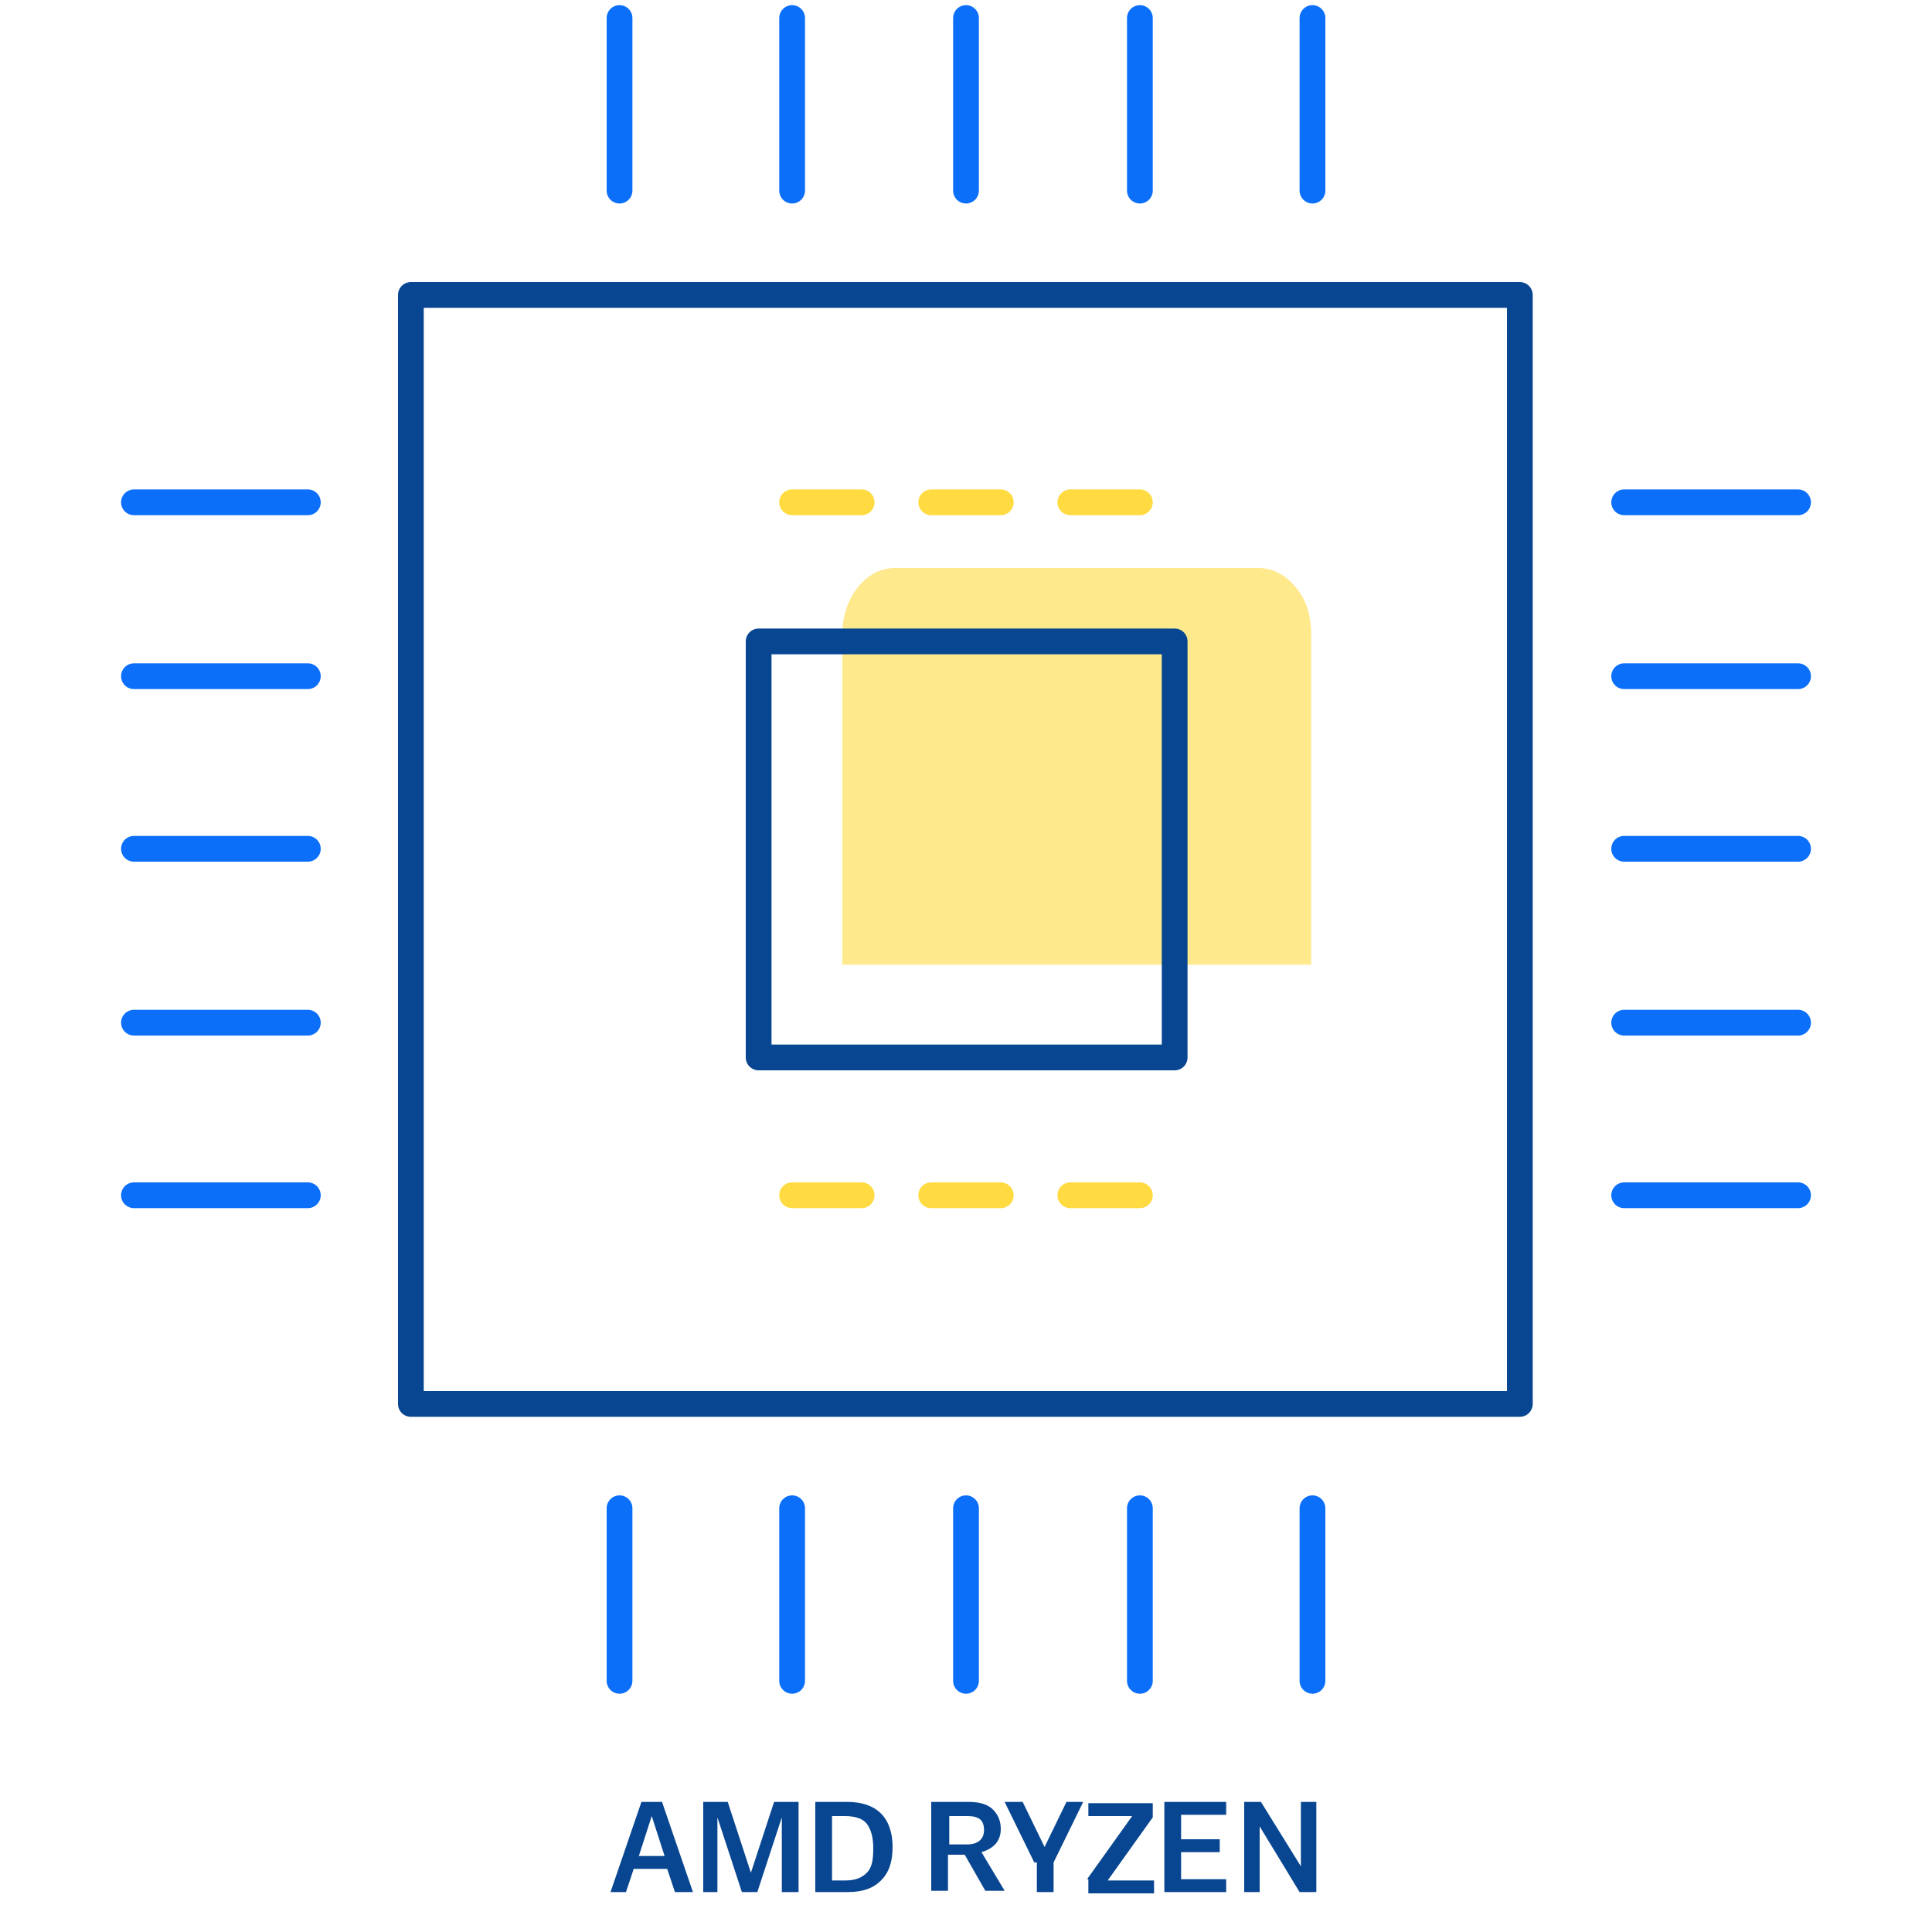 <?xml version="1.0" encoding="utf-8"?>
<!-- Generator: Adobe Illustrator 27.1.1, SVG Export Plug-In . SVG Version: 6.00 Build 0)  -->
<svg version="1.1" id="Warstwa_1" xmlns="http://www.w3.org/2000/svg" xmlns:xlink="http://www.w3.org/1999/xlink" x="0px" y="0px"
	 viewBox="0 0 150 150" style="enable-background:new 0 0 150 150;" xml:space="preserve">
<style type="text/css">
	.st0{opacity:0.6;fill:#FFDB41;enable-background:new    ;}
	.st1{fill:#084691;}
	.st2{fill:none;stroke:#0C6FF9;stroke-width:2;stroke-linecap:round;}
	.st3{fill:none;stroke:#084691;stroke-width:2;stroke-linecap:round;stroke-linejoin:round;}
	.st4{fill:none;stroke:#FFDB41;stroke-width:2;stroke-linecap:round;}
</style>
<path class="st0" d="M69.5,44.1c-1.1,0-2.1,0.5-2.9,1.5c-0.8,1-1.2,2.3-1.2,3.6v25.7h36.4V49.2c0-1.4-0.4-2.7-1.2-3.6
	c-0.8-1-1.8-1.5-2.9-1.5H69.5z"/>
<g>
	<g>
		<path class="st1" d="M49.8,139.9h1.6l2.4,7h-1.4l-0.6-1.8h-2.6l-0.6,1.8h-1.2L49.8,139.9z M51.6,144.1l-1-3.1l-1,3.1H51.6z"/>
		<path class="st1" d="M54.6,139.9h1.9l1.8,5.5l1.8-5.5H62v7h-1.3v-5.8l-1.9,5.8h-1.2l-1.9-5.8v5.8h-1.1V139.9z"/>
		<path class="st1" d="M63.3,139.9h2.5c1.1,0,2,0.3,2.6,0.9s0.9,1.5,0.9,2.6v0c0,1.2-0.3,2-0.9,2.6c-0.6,0.6-1.4,0.9-2.6,0.9h-2.5
			V139.9z M64.6,146h1c0.8,0,1.3-0.2,1.7-0.6s0.5-1,0.5-1.9v0c0-0.9-0.2-1.5-0.5-1.9c-0.3-0.4-0.9-0.6-1.7-0.6h-1V146z"/>
		<path class="st1" d="M72.4,139.9h2.8c0.9,0,1.5,0.2,1.9,0.6c0.4,0.4,0.6,0.9,0.6,1.5c0,0.9-0.5,1.5-1.5,1.8l1.8,3h-1.5l-1.6-2.8
			h-1.3v2.8h-1.3V139.9z M73.7,143.2h1.4c0.8,0,1.3-0.4,1.3-1.1c0-0.8-0.4-1.1-1.3-1.1h-1.4V143.2z"/>
		<path class="st1" d="M80.3,144.6l-2.3-4.7h1.4l1.7,3.5l1.7-3.5h1.3l-2.3,4.7v2.3h-1.3V144.6z"/>
		<path class="st1" d="M84.4,145.9l3.5-4.9h-3.4v-1h5v1.1l-3.5,4.9h3.6v1h-5.1V145.9z"/>
		<path class="st1" d="M90.4,139.9h4.8v1h-3.5v1.9h3v1h-3v2.1h3.5v1h-4.8V139.9z"/>
		<path class="st1" d="M96.5,139.9h1.4l3.1,5v-5h1.2v7h-1.3l-3.1-5.1v5.1h-1.2V139.9z"/>
	</g>
</g>
<g>
	<line class="st2" x1="23.9" y1="39" x2="10.4" y2="39"/>
	<line class="st2" x1="23.9" y1="52.5" x2="10.4" y2="52.5"/>
	<line class="st2" x1="23.9" y1="65.9" x2="10.4" y2="65.9"/>
	<line class="st2" x1="23.9" y1="79.4" x2="10.4" y2="79.4"/>
	<line class="st2" x1="23.9" y1="92.8" x2="10.4" y2="92.8"/>
	<line class="st2" x1="139.6" y1="39" x2="126.1" y2="39"/>
	<line class="st2" x1="139.6" y1="52.5" x2="126.1" y2="52.5"/>
	<line class="st2" x1="139.6" y1="65.9" x2="126.1" y2="65.9"/>
	<line class="st2" x1="139.6" y1="79.4" x2="126.1" y2="79.4"/>
	<line class="st2" x1="139.6" y1="92.8" x2="126.1" y2="92.8"/>
	<line class="st2" x1="101.9" y1="14.8" x2="101.9" y2="1.4"/>
	<line class="st2" x1="88.5" y1="14.8" x2="88.5" y2="1.4"/>
	<line class="st2" x1="75" y1="14.8" x2="75" y2="1.4"/>
	<line class="st2" x1="61.5" y1="14.8" x2="61.5" y2="1.4"/>
	<line class="st2" x1="48.1" y1="14.8" x2="48.1" y2="1.4"/>
	<line class="st2" x1="101.9" y1="130.5" x2="101.9" y2="117.1"/>
	<line class="st2" x1="88.5" y1="130.5" x2="88.5" y2="117.1"/>
	<line class="st2" x1="75" y1="130.5" x2="75" y2="117.1"/>
	<line class="st2" x1="61.5" y1="130.5" x2="61.5" y2="117.1"/>
	<line class="st2" x1="48.1" y1="130.5" x2="48.1" y2="117.1"/>
	<rect x="58.9" y="49.8" class="st3" width="32.3" height="32.3"/>
	<rect x="31.9" y="22.9" class="st3" width="86.1" height="86.1"/>
	<line class="st4" x1="61.5" y1="39" x2="66.9" y2="39"/>
	<line class="st4" x1="72.3" y1="39" x2="77.7" y2="39"/>
	<line class="st4" x1="83.1" y1="39" x2="88.5" y2="39"/>
	<line class="st4" x1="61.5" y1="92.8" x2="66.9" y2="92.8"/>
	<line class="st4" x1="72.3" y1="92.8" x2="77.7" y2="92.8"/>
	<line class="st4" x1="83.1" y1="92.8" x2="88.5" y2="92.8"/>
</g>
</svg>
